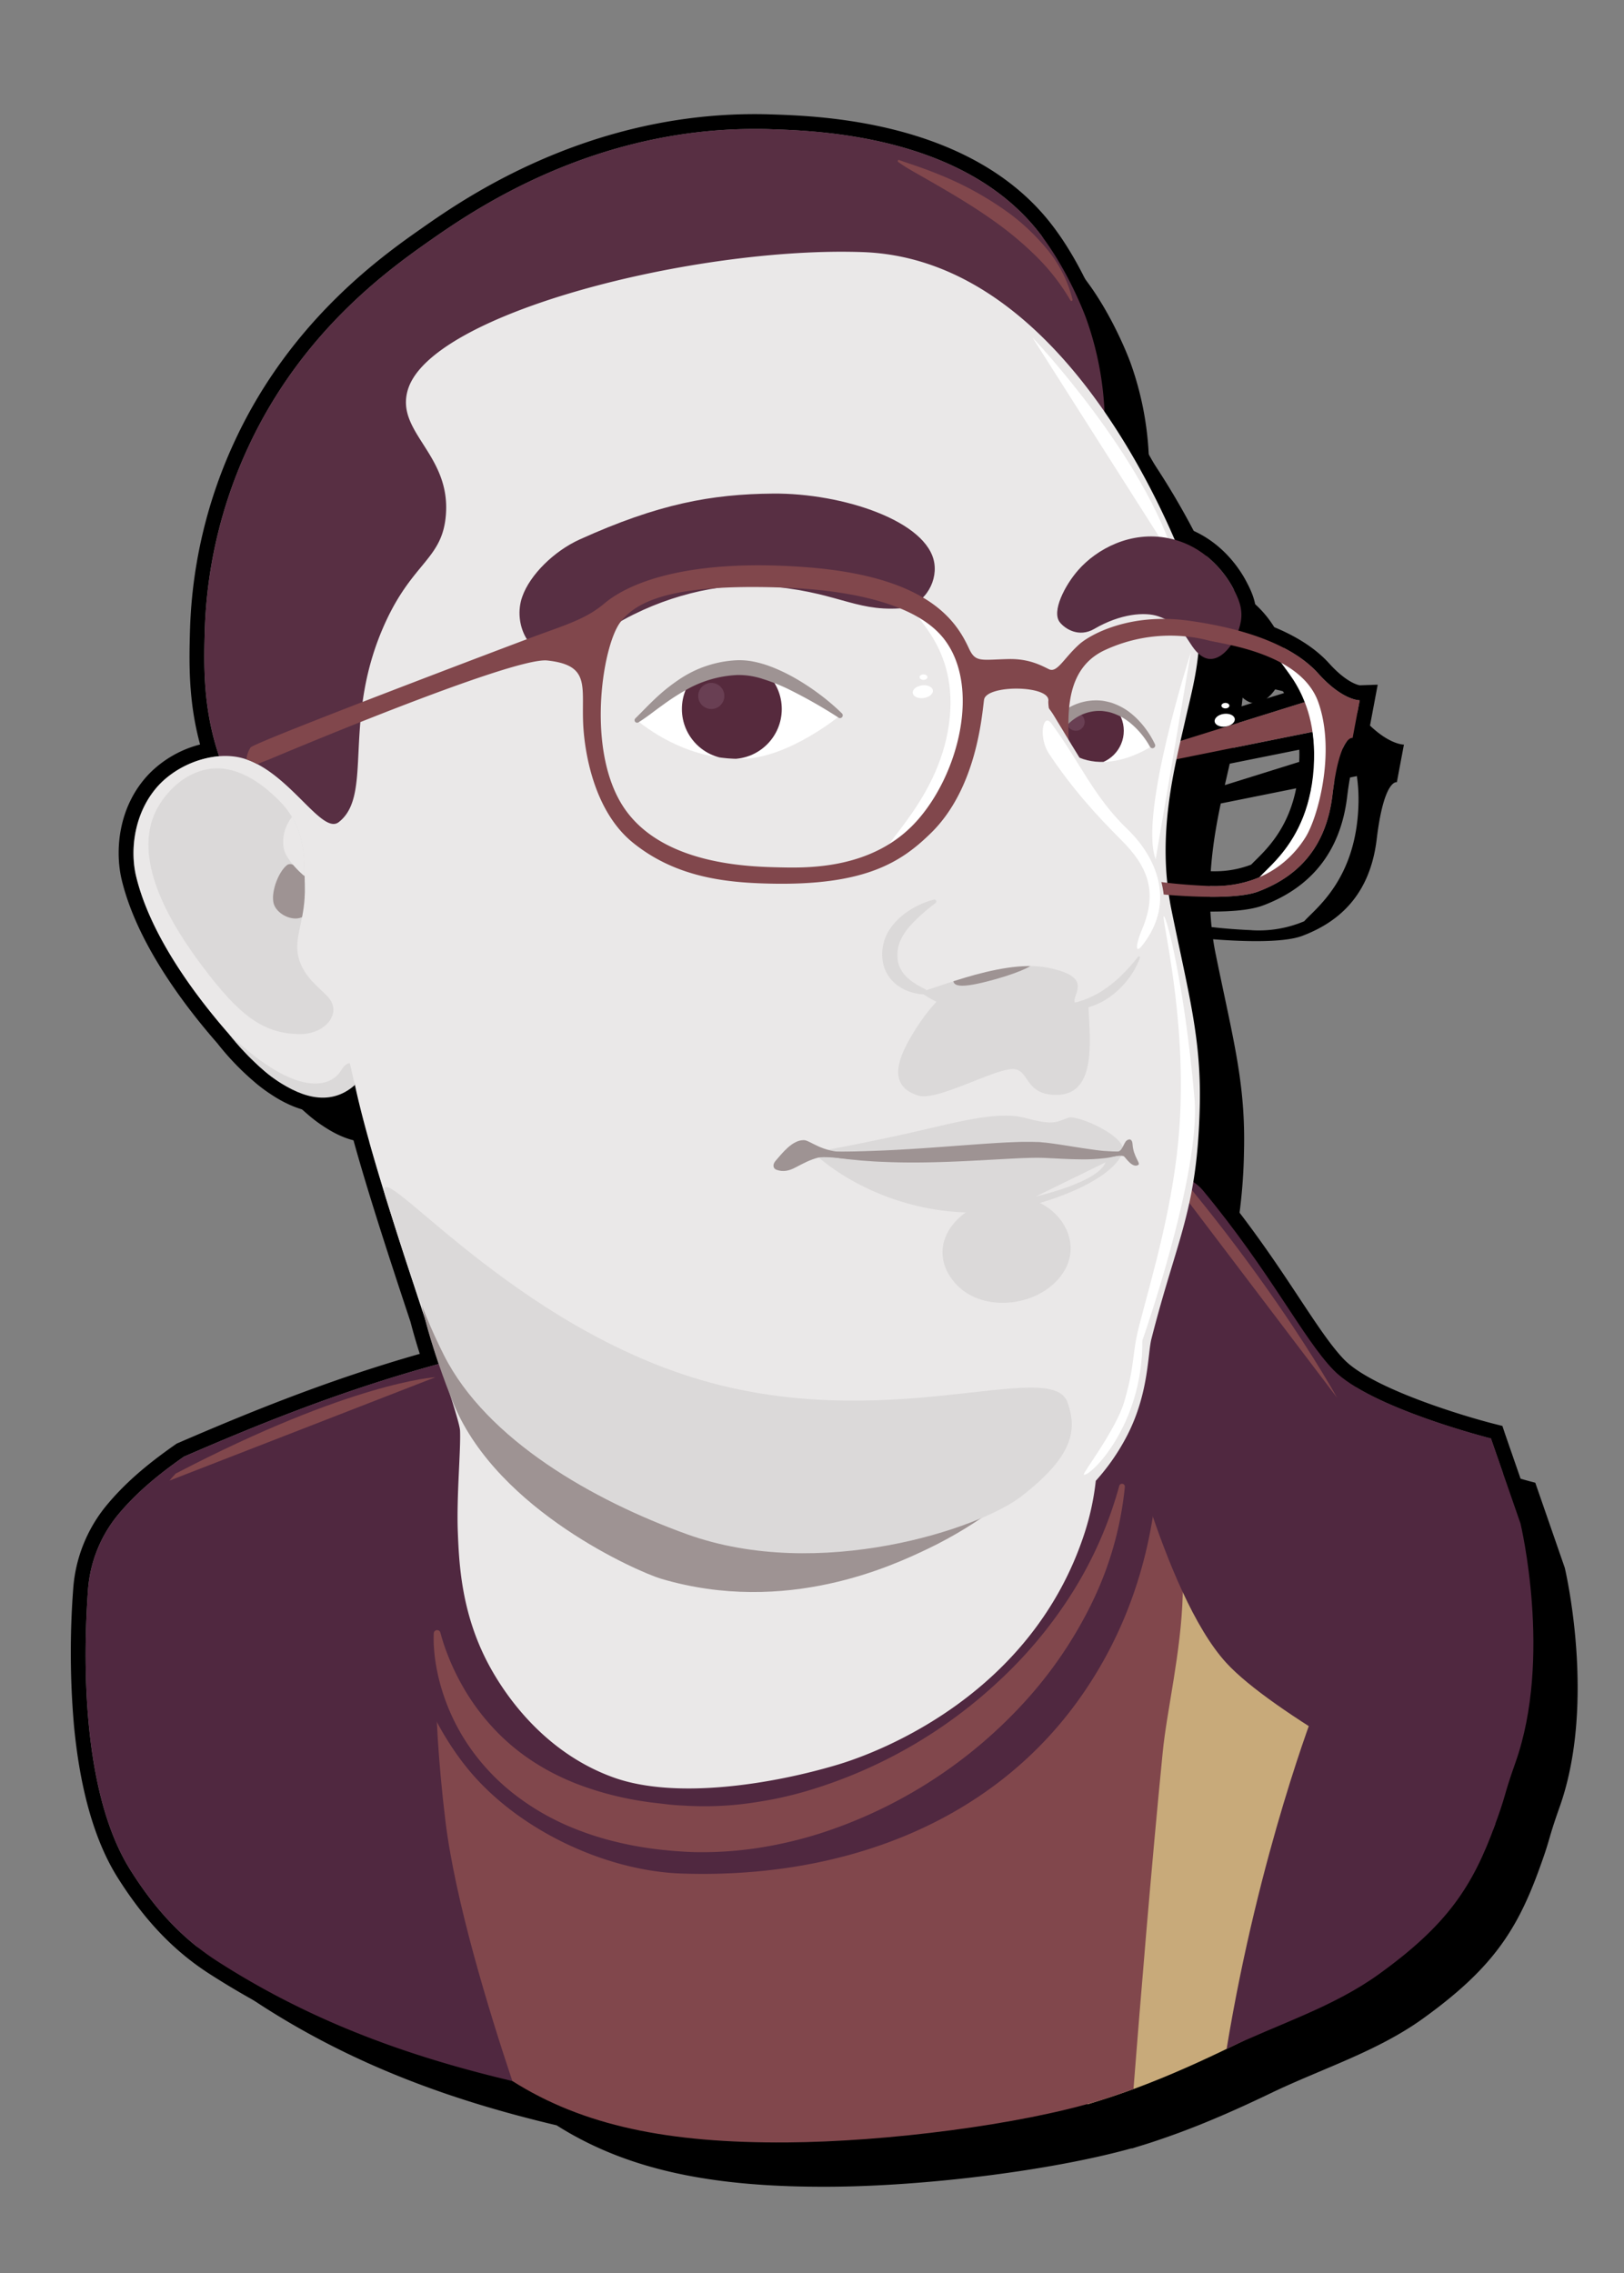 <svg xmlns="http://www.w3.org/2000/svg" xmlns:xlink="http://www.w3.org/1999/xlink" viewBox="0 0 733.68 1026.63"><rect x="0" y="0" width="733.68" height="1026.63" fill="#808080" stroke="none"/><defs><style>.cls-1{fill:none;}.cls-2{fill:#81474c;}.cls-3{fill:#c8aa7a;}.cls-4{fill:#502840;}.cls-5{fill:#fff;}.cls-6{fill:#582f43;}.cls-7{fill:#eae8e8;}.cls-8{fill:#dbd9d9;}.cls-9{clip-path:url(#clip-path);}.cls-10{fill:#562a3d;}.cls-11{fill:#693f53;}.cls-12{fill:#9e9393;}.cls-13{clip-path:url(#clip-path-2);}.cls-14{clip-path:url(#clip-path-3);}</style><clipPath id="clip-path"><path class="cls-1" d="M520.67,336.75s-7.25-15.49-21.54-17.79-25.89,11.19-22.27,15.35C494.73,354.87,520.67,336.75,520.67,336.75Z"/></clipPath><clipPath id="clip-path-2"><path class="cls-1" d="M379.57,323.1s-26.78-22-45.91-21.63c-22.81.39-37.65,17.68-45.91,23.86,7.09,5.68,24.41,17.84,47.69,17.39C356.44,342.31,379.57,323.1,379.57,323.1Z"/></clipPath><clipPath id="clip-path-3"><path class="cls-1" d="M124,359.55c-1.62-1.46-15.17-15.15-30.45-12.11s-22.47,17.46-23.1,18.75C60.06,387.48,75.27,415,91.73,436.8s27,29.9,43.25,30.24c12.14.25,19.76-9.56,13.24-16.75-3.94-4.35-11.05-8.94-13.37-17.9-2.39-9.24,3.31-16.69,2.86-32.45C137.32,386.63,138.63,372.74,124,359.55Z"/></clipPath></defs><g id="Outline"><path d="M706.93,708.1,693.6,669.65s-54.52-13.73-71.18-30.93c-13.81-14.27-28.13-43.83-58.89-81a20.49,20.49,0,0,0-4.41-3.91A242.45,242.45,0,0,0,562,520.13c.78-30.88-4.87-50.44-12.81-89.34q-.68-3.32-1.15-6.59c9.82.78,31,2,40.33-1.54,16-6.06,30.48-17.93,33.58-43.6,3.31-27.46,9.11-25.78,9.11-25.78l3.2-17s-7.63.25-18.72-12.07c-7.74-8.6-20.18-15-36.12-19.39a24.9,24.9,0,0,0,1.14-4.26c1-6-1.44-10.93-3.45-14.78-3.68-7-12.12-18-26.42-22A342,342,0,0,0,519,205.93a142.53,142.53,0,0,0-8.36-42.33s-8.33-23-22.66-40.4c-34.63-42-98.46-44.14-119.72-44.84C291.48,75.85,235.9,113.54,215,128.12c-19.68,13.75-58.56,41.63-82.77,93.61A211.13,211.13,0,0,0,112.55,304c-.45,15.85-1,35.66,6.47,57.54A43.4,43.4,0,0,0,92.35,374c-11.52,11.84-13.86,29.37-10.84,41.88,6.18,25.58,25.26,52.15,42,71.2h0a112.27,112.27,0,0,0,15.68,16.36,60.64,60.64,0,0,0,6.45,4.91c10.8,7.31,23.78,11.48,34.74,1.67,5.81,27.22,20.16,70.86,31.58,105.2,1.64,6.46,3.88,13.76,6.3,20.84-46,12.54-84.8,28.75-115.1,41.84C92,685.59,81.56,694.06,72.93,704.6l-.15.18a60.26,60.26,0,0,0-13.05,33.57c-2,28.43-3.4,90.46,19.2,126.25,10,15.88,22,30,39,41,43.16,27.81,87.71,43.43,133.52,54.26h0c32,20.24,70.49,28.1,124,27.74,42.84-.28,99.43-7.25,135.85-17.37l0,.13q2.84-.9,5.67-1.76c2.37-.74,4.71-1.51,7-2.3l1.46-.5c2.05-.7,4.08-1.43,6.11-2.17l.51-.18h0c14.47-5.32,28.4-11.54,42.11-18.13h0c23-11.07,48-18.75,68.77-33.72,30.36-21.87,41.92-38.84,52-66.22,6-16.3,3.87-12.91,9.69-29.34C721.43,768.7,706.93,708.1,706.93,708.1Zm-141.45-288c-7.36-.33-13.33-.84-18.11-1.4-2.18-20.71.77-39.9,4.14-55.82L613,350.52a74.65,74.65,0,0,1,.72,12.56c-.87,34.1-19.46,47.22-24.52,53A52.85,52.85,0,0,1,565.48,420.12Zm33.33-100.74c2.48,3.43,7.17,8.92,10.63,17.72l-56.1,17.51c.75-3.25,1.47-6.33,2.12-9.22,2.16-9.53,4.87-19.51,5.9-30.3a12,12,0,0,0,2.48,1.73c4.31,2.25,8.91-.7,12.25-5.45C582.69,312.85,591.22,315.25,598.81,319.38ZM180.15,509.24l0,0c0,.22.1.45.14.67C180.25,509.67,180.2,509.46,180.15,509.24Z"/><path d="M340.93,58.24c2.41,0,4.86,0,7.32.12,21.26.7,85.09,2.79,119.72,44.84,14.33,17.4,22.66,40.4,22.66,40.4A142.53,142.53,0,0,1,499,185.93a342,342,0,0,1,31.73,57.84c14.3,4,22.74,15,26.42,22,2,3.85,4.5,8.75,3.45,14.78a24.79,24.79,0,0,1-1.14,4.25c15.94,4.37,28.38,10.8,36.12,19.4,10.66,11.84,18.13,12.07,18.69,12.07h0l-3.2,17a.76.76,0,0,0-.19,0c-1,0-6,1.33-8.92,25.8-3.1,25.67-17.56,37.54-33.58,43.6-4.84,1.83-12.93,2.38-21,2.38-7.36,0-14.67-.47-19.37-.84q.48,3.27,1.15,6.59c7.94,38.9,13.59,58.46,12.81,89.34a242.45,242.45,0,0,1-2.91,33.71,20.49,20.49,0,0,1,4.41,3.91c30.76,37.14,45.08,66.7,58.89,81,16.66,17.2,71.18,30.93,71.18,30.93l13.33,38.45s14.5,60.6-2.27,107.94c-5.82,16.43-3.65,13-9.69,29.34-10.12,27.38-21.68,44.35-52,66.22-20.78,15-45.75,22.65-68.77,33.72h0c-13.71,6.59-27.64,12.81-42.11,18.13h0l-.51.18c-2,.74-4.06,1.47-6.11,2.17l-1.46.5c-2.33.79-4.67,1.56-7,2.3q-2.83.85-5.67,1.76l0-.13c-36.42,10.12-93,17.09-135.85,17.37H352c-51.71,0-89.27-8-120.55-27.75h0C185.64,929,141.09,913.41,97.93,885.6c-17-11-29-25.12-39-41-22.6-35.79-21.24-97.82-19.2-126.25a60.26,60.26,0,0,1,13.05-33.57l.15-.18c8.63-10.54,19.09-19,30.18-26.74,30.3-13.09,69.13-29.3,115.1-41.84-2.42-7.08-4.66-14.38-6.3-20.84-11.42-34.34-25.77-78-31.58-105.2a21.22,21.22,0,0,1-14.53,5.77c-6.92,0-13.94-3.19-20.21-7.44a60.64,60.64,0,0,1-6.45-4.91A112.27,112.27,0,0,1,103.46,467h0c-16.7-19.05-35.78-45.62-42-71.2-3-12.51-.68-30,10.84-41.88A43.4,43.4,0,0,1,99,341.55c-7.48-21.88-6.92-41.69-6.47-57.54a211.13,211.13,0,0,1,19.71-82.28c24.21-52,63.09-79.86,82.77-93.61C215.23,94,268,58.24,340.93,58.24m206,239.35a6.52,6.52,0,0,1-3.06-.77,12,12,0,0,1-2.48-1.73c-1,10.79-3.74,20.77-5.9,30.3-.65,2.89-1.37,6-2.12,9.22l56.1-17.51c-3.46-8.8-8.15-14.29-10.63-17.72-7.59-4.13-16.12-6.53-22.72-8-2.56,3.64-5.85,6.22-9.19,6.22m1.49,102.59a51.45,51.45,0,0,0,20.77-4.08c5.06-5.8,23.65-18.92,24.52-53a74.65,74.65,0,0,0-.72-12.56L531.51,342.9c-3.37,15.92-6.32,35.11-4.14,55.82,4.78.56,10.75,1.07,18.11,1.4q1.49.06,2.91.06m-388.08,89.7c0-.22-.1-.45-.14-.67l0,0c0,.22.1.43.16.64M340.93,51.54h0c-76.62,0-131.66,38.45-149.74,51.09-17.82,12.45-59.54,41.6-85,96.27a217.32,217.32,0,0,0-20.33,84.92c-.42,14.62-.92,32.42,4.54,52.42A49.47,49.47,0,0,0,67.55,349.3C53.25,364,51.85,384.4,55,397.42c6.72,27.82,27.18,55.47,43.25,73.84a120.07,120.07,0,0,0,16.53,17.23,67.24,67.24,0,0,0,7.1,5.4c8.39,5.68,16.44,8.56,23.92,8.56a27.22,27.22,0,0,0,10.1-1.89c6.52,26.52,18.56,63.37,29.57,96.51,1.13,4.38,2.54,9.26,4.17,14.38-41.09,11.7-76.72,26.23-109.19,40.26l-.62.27-.55.38c-13.9,9.69-23.62,18.32-31.54,28l-.06.08-.11.13a66.6,66.6,0,0,0-14.52,37.3,382,382,0,0,0,.37,61.49c2.77,29.2,9.44,52.36,19.85,68.82,12,19,25.06,32.72,41,43.05,38.37,24.73,81.14,42.19,134.53,54.9,31.29,19.49,69.35,28.19,123.19,28.19h3.47c40.74-.27,91.28-6.29,127.37-15l-.14.75,10.56-3.33,5.62-1.74c2.2-.69,4.48-1.43,7.23-2.36l1.11-.38.38-.13c2.1-.73,4.2-1.47,6.23-2.21l.15-.06.37-.13,4-1.47v0c8.75-3.34,17.86-7.19,27.94-11.82v.12l10.76-5.18c7.16-3.44,14.71-6.63,22-9.72,16.21-6.85,33-13.94,47.78-24.61,33-23.76,44.56-42.69,54.4-69.33,3.27-8.81,4.22-12.11,5.23-15.6.89-3.07,1.81-6.23,4.5-13.82,17.23-48.65,3.08-109.19,2.47-111.74l-.08-.33-.11-.31-13.33-38.44L678.74,644l-3.5-.88c-14.66-3.7-55.44-16.13-68-29.1-5.87-6.07-12.1-15.48-20-27.4-9.63-14.58-21.63-32.72-38.57-53.18a24.83,24.83,0,0,0-2.35-2.47,259.88,259.88,0,0,0,2.39-30.71c.67-26.38-3.21-44.71-9.09-72.45-1.11-5.2-2.24-10.55-3.44-16.41,3.5.18,7.36.3,11.24.3,10.69,0,18.32-.92,23.33-2.82,22.21-8.4,34.94-24.9,37.86-49.06,1.37-11.36,3.09-16.72,4.15-19.12l3.53,1,1.37-7.24,3.2-17,1.55-8.23-8.07.28c-.75-.11-6-1.2-13.81-9.84C593.15,291.5,582,285,567.41,280.2c.82-7.68-2.37-13.79-4.33-17.53-2.91-5.57-11.22-18.59-27.43-24.36a348.87,348.87,0,0,0-30.07-54.61,149,149,0,0,0-8.65-42.39c-.36-1-8.94-24.34-23.79-42.37C436.58,54.55,370.26,52.38,348.47,51.67c-2.51-.09-5-.13-7.54-.13Zm206,252.75c4.11,0,8.14-1.9,11.65-5.43a77.67,77.67,0,0,1,15.78,5.73l.4.53a71.41,71.41,0,0,1,5.33,7.89l-37.57,11.73c.26-1.13.53-2.27.8-3.42,1.29-5.49,2.61-11.12,3.6-17Zm-9.72,44.3,49.77-10c.06,1.43.06,2.88,0,4.35-.68,26.79-13.12,39-19.81,45.63-.7.69-1.34,1.32-1.92,1.93a45.73,45.73,0,0,1-16.86,3c-.85,0-1.73,0-2.61-.06-4.31-.19-8.4-.46-12.2-.8-1-16.47,1.17-31.71,3.6-44Z"/></g><g id="Me"><polygon class="cls-2" points="598.15 314.38 528.51 336.12 527.86 343.63 600.44 329.01 598.15 314.38"/><path class="cls-3" d="M533.09,716.41l-41.83,234q2.83-.9,5.67-1.76c30.37-9.45,58-23.46,85.69-37.41L625.29,753Z"/><path class="cls-4" d="M223.16,609.77c-57,13-104.41,32.69-140,48.09C72,665.59,61.56,674.06,52.93,684.6l-.15.18a60.26,60.26,0,0,0-13.05,33.57c-2,28.43-3.4,90.46,19.2,126.25,10,15.88,22,30,39,41,71.9,46.33,147.63,58.84,226.67,71.69l5.79-265.79S312.08,589.5,223.16,609.77Z"/><path class="cls-2" d="M509.35,648.1c-41.65-39.64-301.61,18.54-301.61,18.54s-19.62,48-6.5,155.85c4.31,35.43,19.18,84.35,30.22,117.37,32,20.24,70.49,28.1,124,27.74,45.12-.3,105.5-8,141.5-19,5.11-1.59,10.15-3.32,15.12-5.15,2.89-36.91,7.93-98.84,13.19-151.93C529,753.33,551,687.73,509.35,648.1Z"/><path class="cls-4" d="M686.93,688.1,673.6,649.65s-54.52-13.73-71.18-30.93c-13.81-14.27-28.13-43.83-58.89-81-8.68-10.48-28.09-9.72-28.09-9.72s-10.22,11.27-14.07,19.54l-14.7-8.42L505,630s20.27,89.58,49,121c20.64,22.52,85.52,57.49,120.55,75.46,6.54-17.55,4.14-13.63,10.09-30.42C701.43,748.7,686.93,688.1,686.93,688.1Z"/><path class="cls-4" d="M307.85,846.15c71.93,2.47,139.9-22.37,180.24-79.57C524,715.72,524.29,662,523.28,638.1a316.37,316.37,0,0,0-86.84-29.91c-88.77-16.55-224.07-.74-252.73,73.5-12.33,31.93,1.34,84.43,27,116.39C233.45,826.45,273.72,845,307.85,846.15Z"/><path class="cls-2" d="M199,737.5c.53,2,1.18,4.17,1.89,6.21s1.51,4.09,2.33,6.09a108.58,108.58,0,0,0,5.67,11.56,100.86,100.86,0,0,0,15,20.18c11.45,12,25.76,20.48,41.29,25.79a144.33,144.33,0,0,0,24.07,6c2.07.32,4.13.64,6.21.87s4.17.49,6.26.73,4.19.39,6.3.49l3.16.18,3.1.11a147.5,147.5,0,0,0,24.88-1.42c4.13-.6,8.27-1.28,12.39-2.15s8.2-1.9,12.25-3.06a217.17,217.17,0,0,0,88-50.37,198.78,198.78,0,0,0,32.86-39.77,179.65,179.65,0,0,0,21-47.91,1.29,1.29,0,0,1,2.52.46,154,154,0,0,1-14.8,52.25,189.42,189.42,0,0,1-31,45.46,213.25,213.25,0,0,1-92.9,59.15A187.62,187.62,0,0,1,342,834.67a169.7,169.7,0,0,1-28.37,1.82l-3.58-.15-3.51-.23c-2.33-.13-4.66-.4-7-.61-4.67-.5-9.34-1.16-14-2.08s-9.27-2-13.84-3.34a140.93,140.93,0,0,1-13.52-4.77,112.35,112.35,0,0,1-25-14.33,97.48,97.48,0,0,1-20.1-20.62,93.36,93.36,0,0,1-12.83-25.24,87.88,87.88,0,0,1-3.34-13.55c-.39-2.28-.65-4.59-.82-6.89a55.79,55.79,0,0,1-.13-7,1.52,1.52,0,0,1,3-.29Z"/><path class="cls-5" d="M577.66,295c-4.14,3.12,16.89,13.55,16,48.05-1.06,41.93-28.93,52.14-25.48,56,2,2.23,2.49,1.19,15-8.29,15.8-11.95,19.27-42.06,19.61-53.94.51-17.62-4-25.67-5.23-27.78C591.51,298.77,580.42,292.94,577.66,295Z"/><path class="cls-6" d="M499,198.28a143.43,143.43,0,0,0-8.38-54.68s-8.33-23-22.66-40.4c-34.63-42.05-98.46-44.14-119.72-44.84C271.48,55.85,215.9,93.54,195,108.12c-19.68,13.75-58.56,41.63-82.77,93.61A211.13,211.13,0,0,0,92.55,284c-.53,18.45-1.2,42.27,10.84,68.48,12.35,26.9,41.88,64.56,65,59.62,31.65-6.77,9.22-84.19,53.21-121.7,62.85-53.59,185.62,38.86,247.82-14.78C494,254.47,498.35,219.84,499,198.28Z"/><path class="cls-2" d="M499,492.79l105,138.4S567.6,564.64,499,492.79Z"/><path class="cls-7" d="M114.93,479.42c22.82,23.27,42.25,14.86,45.24,9.79,10,47.76,47.28,148,47.66,156.92s-1.63,29.71-1,45.82c.55,13.67,1.44,35.74,13.3,58.62,5.25,10.12,22.75,39.91,57.15,52.23,28.39,10.16,72.41,2.84,101.49-5.91,19.88-6,88-32.45,111.35-104.94a118.39,118.39,0,0,0,4.93-23.16,97,97,0,0,0,14.28-20.69c9.74-19.05,9.14-36.68,10.84-43.36,11.66-45.82,20.67-58.09,21.84-104.61.78-30.88-4.87-50.44-12.81-89.34-6.89-33.83,1.56-64.65,6.24-85.4,4.42-19.55,11.2-41,1-67.49C532,246.39,484.06,117.32,390,113.87c-74.84-2.74-195.43,27.26-205.77,62.24-5.63,19,19.13,28.85,17.24,56-1.41,20.26-14.57,21.44-27.1,48.45-20.46,44.12-5.27,78.35-21.36,90.76-7.63,5.89-22.23-22.45-42.69-28.68-12.56-3.83-28.65,1.79-37.93,11.33-11.52,11.84-13.86,29.37-10.84,41.88C69.18,427.61,96.74,460.88,114.93,479.42Z"/><path class="cls-5" d="M466.4,152.39s51.38,54,65.11,102.33"/><path class="cls-8" d="M481.7,572.32c8.24-16.78-10.34-37.14-32.8-30.64s-29.77,25.22-16.47,38.82S473.33,589.38,481.7,572.32Z"/><path class="cls-8" d="M491.43,448.81a4.38,4.38,0,0,0-1-2.74,4.58,4.58,0,0,0-1.49-1.48c-14.18-9-21.19-12.92-37.52-8.82-14.7,3.7-26.41,11.87-36.48,27.06-9.12,13.75-14.94,27.39,0,32,8.29,2.55,33.85-11.89,42.44-12,7.85-.12,5.17,11.66,19.83,11.66C496.71,494.45,492,467.22,491.43,448.81Z"/><path class="cls-6" d="M557.14,265.78c-3.91-7.47-13.15-19.35-29.07-22.66-17.35-3.61-32.72,5-40.89,14.28-6.18,7-12.2,18.85-8.37,23.65,2.36,3,8.6,7,15.52,3,11.82-6.9,22.95-7.81,29.06-5.67,14.05,4.93,12.9,14.54,20.45,18.48C551,300.55,559,290,560.59,280.56,561.64,274.53,559.15,269.63,557.14,265.78Z"/><path class="cls-6" d="M349.23,222.92c-27.91.24-51.81,4.65-87.28,20.69-11.64,5.26-22.54,16-26,25.87-4.44,12.56,3.78,26.21,11.49,25C258.25,292.88,264,290.38,278,282c21.5-12.8,46.95-18.82,66.92-17.41,32.53,2.29,40.74,11.48,61.42,10.18,10.51-.65,17.17-11.11,15.77-20.36C419.27,235.39,380.6,222.64,349.23,222.92Z"/><path class="cls-4" d="M675.61,823.64l-81.05-53s-25.75,65.6-40.4,154.7c23-11.07,48-18.75,68.77-33.72C653.93,869.26,665.33,852.05,675.61,823.64Z"/><g class="cls-9"><rect class="cls-5" x="475.99" y="314.22" width="50.57" height="37.71"/><circle class="cls-10" cx="492.33" cy="330.04" r="15.37"/><circle class="cls-11" cx="486.01" cy="326.03" r="4.02"/></g><path class="cls-5" d="M413.11,273.68c-4.14,3.12,19.2,15.66,16,50-3.43,36.94-32.86,59-29.42,62.91,2,2.23,8.33-1.95,19-13.22,18.58-19.68,19.28-44,19.62-55.9.5-17.62-4-25.68-5.23-27.79C427,279.39,415.87,271.59,413.11,273.68Z"/><path class="cls-12" d="M519.54,337.28a37.57,37.57,0,0,0-9.2-11,33.39,33.39,0,0,0-2.88-2,25.61,25.61,0,0,0-3.1-1.55,23.82,23.82,0,0,0-3.24-1.11,29.86,29.86,0,0,0-3.33-.52,19.6,19.6,0,0,0-12.52,3.66,18.31,18.31,0,0,0-4.56,4.52,7.9,7.9,0,0,0-1.17,2.41,1.34,1.34,0,0,0-.05.69c0,.09,0-.1-.1-.27a3.35,3.35,0,0,1-5.06,4.4,6.12,6.12,0,0,1-1.4-3.72,8.16,8.16,0,0,1,.46-3,13.93,13.93,0,0,1,2.36-4.19A24.14,24.14,0,0,1,482.2,320a24.7,24.7,0,0,1,16.08-3.49,35.72,35.72,0,0,1,4,.92,30,30,0,0,1,3.77,1.59,28.12,28.12,0,0,1,3.47,2.07,34.27,34.27,0,0,1,3.09,2.52,38.41,38.41,0,0,1,5.2,5.86,41,41,0,0,1,4,6.73,1.25,1.25,0,0,1-2.22,1.13Z"/><path class="cls-2" d="M595.57,304.21c-11.08-12.32-31.78-20.2-58.63-23.9s-44.66,6.49-49.26,10.6c-7.06,6.29-10.07,13.17-13.8,11.33s-9.23-4.79-18.27-4.58c-12.54.3-14.9,1.62-17.86-4.78-5.77-12.52-18.56-32.52-73.49-36.71-50.27-3.83-78.66,5.74-91.39,16.51-8.14,6.88-17.49,9.6-31.53,14.78-7.69,2.83-126.16,47.64-128.13,50.11a11.67,11.67,0,0,0-1.85,5.42,27,27,0,0,1,4.82,2.1l5.41-2.1s109.65-46.42,125.66-44.69c20,2.15,15.27,12,16.26,29.56.57,10.13,4.09,37.86,22.41,52.71,19,15.38,41.05,18,61.1,18.48,43.85,1.13,60.2-9.7,73.65-22.91,20.69-20.31,22.91-53.21,23.9-60.11s29.8-6.65,29.06.5,16.26,72.67,16.26,72.67l33,14.53s33.22,3.57,45.5-1.07c16-6.06,30.48-17.93,33.58-43.6,3.31-27.46,9.11-25.78,9.11-25.78l3.2-17S606.66,316.53,595.57,304.21ZM413.94,371.05c-19.38,21.35-48.28,21-61.42,20.69s-52.55-.82-70.29-26.44-10.18-73.41-2-84.25S306.94,264,351,265.29c11.86.35,58.63,1.8,75.38,23.15S433.32,349.7,413.94,371.05Zm175.88,7.06c-5.58,9-18.72,23.16-44.34,22s-34.32-4.44-34.32-4.44l-28.58-56.49c1.32-8.21-4.92-35.8,16.76-45.66A70,70,0,0,1,546,289.26c6.24,1.65,41.71,5.59,49.59,27.92S595.49,369,589.82,378.11Z"/><path class="cls-8" d="M367.34,520.51c24.52-4.52,42.3-8.44,54.91-11.44,17.84-4.24,31.17-6.69,40.53-4.25,13,3.4,13.62,2.26,19.8,0,4.25-1.55,27.41,8.86,24.67,15.69-5.33,13.23-35.7,24-53.71,26.27C414,551.76,381.83,534.13,367.34,520.51Z"/><g class="cls-13"><rect class="cls-5" x="283.97" y="300.16" width="98.73" height="48.39"/><circle class="cls-10" cx="330.62" cy="320.22" r="22.56"/><circle class="cls-11" cx="321.34" cy="314.32" r="5.9"/></g><path class="cls-12" d="M367.4,520c11.7.32,23.3,0,34.9-.55s23.19-1.49,34.83-2.33c5.82-.43,11.64-.84,17.52-1.15,3-.12,5.89-.28,8.88-.27,1.48,0,3,0,4.51.06.74,0,1.51,0,2.31.11s1.53.14,2.28.22c5.94.71,11.62,1.73,17.35,2.58,2.86.43,5.71.83,8.56,1.13a43.11,43.11,0,0,0,8.57.21h0a.51.51,0,0,1,.55.45.49.49,0,0,1-.3.51,30.32,30.32,0,0,1-8.8,2.15,79.2,79.2,0,0,1-8.95.49c-5.93,0-11.85-.37-17.55-.65-5.47-.21-11.28.13-17.05.42l-17.46.94c-11.69.57-23.45.93-35.22.55-2.94-.13-5.88-.19-8.82-.42l-4.4-.31-4.4-.44A162.3,162.3,0,0,1,367.28,521a.5.5,0,0,1,.11-1Z"/><path class="cls-12" d="M298.6,713c56.72,16.8,105-6.11,120.22-13.35,24.14-11.46,44-27.88,42.37-30.57s-25.49,12.66-58.95,19c-5.73,1.07-60.91,10.72-110.08-14.64-55.87-28.82-87-94.43-100.41-98.31-7.94-2.29,4.25,37.45,13.31,59.21C225.17,682.57,288.66,710,298.6,713Z"/><path class="cls-8" d="M459,424c-16.11-.94-47.11,18.63-46.64,19.89C415,451,438.27,460,451.51,460s32.72-5.32,39.08-10.26,5.21-8.25,5.62-16.32C496.59,425.94,467,424.51,459,424Z"/><path class="cls-12" d="M467.11,434.46c.45,1.81-9.2,5.8-21.57,8.91s-14.38,1.65-14.84-.17.83-3.29,13.19-6.4S466.65,432.64,467.11,434.46Z"/><path class="cls-7" d="M521.83,389.85c-4.93-12.19-9.87-12-20.69-26.93-5.89-8.13-13.56-20.8-24.63-39.09-1.55-2.56-4.7-7.78-10.84-10.18-4.47-1.74-5.79-1.55-9.77.17-7.66,3.3-10.28,12.89-13.47,28.24-8.69,41.88-8.82,45.54-15.85,56.33-9.2,14.14-19.67,13.42-22,25.62-1.57,8.18,4.79,23.3,8.24,24.43S451.11,432.7,473.14,437c23.72,4.66,8.57,13.54,13.25,16.88s11.29-2,15.08-4.27c1.77-1,21.76-13.25,24.31-35.8C527,402.92,523.63,394.28,521.83,389.85Z"/><path class="cls-8" d="M422.68,407.84a84.63,84.63,0,0,0-10.57,9.28c-3.07,3.29-5.53,6.95-6.29,10.68a16.91,16.91,0,0,0-.23,5.87,12.45,12.45,0,0,0,2.05,5.24c2.2,3.26,6.07,5.75,10.35,7.84a1.24,1.24,0,0,1,.57,1.66,1.27,1.27,0,0,1-1.16.7,23.1,23.1,0,0,1-7.62-1.67,18.78,18.78,0,0,1-6.86-4.7,16.66,16.66,0,0,1-4-7.84,20.45,20.45,0,0,1,3.78-16.27,28.78,28.78,0,0,1,5.61-5.68,37.51,37.51,0,0,1,6.54-4.05,34.48,34.48,0,0,1,7.12-2.6.86.86,0,0,1,.72,1.51Z"/><path class="cls-8" d="M200.53,612c19.38,38.42,67.69,65.72,109.82,80.91,59.93,21.61,132.31-2.59,150.94-17,23.25-18,25.54-29.7,21-42.51C475,612.61,399.61,649.33,312.53,622S166.69,516.91,174.18,540.44C183.27,569,189.18,589.52,200.53,612Z"/><ellipse class="cls-5" cx="553.29" cy="325.28" rx="4.58" ry="2.89" transform="translate(-37.81 75.2) rotate(-7.52)"/><ellipse class="cls-5" cx="553.61" cy="318.7" rx="1.8" ry="1.24"/><ellipse class="cls-5" cx="416.9" cy="312.4" rx="4.58" ry="2.89" transform="translate(-37.3 57.24) rotate(-7.52)"/><ellipse class="cls-5" cx="417.22" cy="305.82" rx="1.8" ry="1.24"/><path class="cls-2" d="M406.29,72.3c1.93.76,4,1.39,6,2.08s4.06,1.42,6.09,2.14c4,1.52,8.05,3.12,12,4.92A144.54,144.54,0,0,1,453.08,94.3,95.29,95.29,0,0,1,472.54,112a57.35,57.35,0,0,1,12,23.31.52.52,0,0,1-.38.61.5.5,0,0,1-.55-.24h0a95.59,95.59,0,0,0-15.35-19.79,152.87,152.87,0,0,0-19.11-16c-6.8-4.86-13.95-9.32-21.24-13.61q-5.47-3.23-11.05-6.38c-1.85-1.08-3.73-2.1-5.57-3.21a54,54,0,0,1-5.5-3.55.5.5,0,0,1-.09-.7.5.5,0,0,1,.58-.16Z"/><path class="cls-8" d="M515,432.58a35,35,0,0,1-5.79,10.2,37.75,37.75,0,0,1-8.73,8.08,30.26,30.26,0,0,1-11.1,4.62c-1,.22-2,.3-3,.43s-2,.11-3,.06a24.42,24.42,0,0,1-5.85-.89.49.49,0,0,1-.35-.62.49.49,0,0,1,.43-.37h0A49.22,49.22,0,0,0,488.5,452a41.83,41.83,0,0,0,9.67-4.65,54.67,54.67,0,0,0,8.49-6.85,86.64,86.64,0,0,0,7.46-8.36l0,0a.51.51,0,0,1,.71-.09A.52.52,0,0,1,515,432.58Z"/><path class="cls-5" d="M509.4,374.54c-15.42-14.8-21.73-30.71-34.47-47.88-3.74-5-5.92,6.36-1.05,13.69,10.52,15.83,21.48,27.84,32.73,39.09,11.44,11.44,16.82,22.83,9.26,40.49-2.5,5.84-3.5,11.8.36,6.83C531.77,406.74,521.65,386.31,509.4,374.54Z"/><path class="cls-5" d="M538,294.59s-23.61,73.21-15.9,93.48"/><path class="cls-5" d="M516.08,605.41S542.61,530.1,539.63,496c-4.42-50.65-12.57-82.35-13.85-82.16s10.49,45.22,7.09,94.81c-2.36,34.48-12,66.13-18.2,90-3.48,13.52-1.68,16.84-6.74,34.34-3.65,12.65-19.05,32.61-18.32,33C492.11,667.32,516.37,644.2,516.08,605.41Z"/><path class="cls-2" d="M79.42,665.5c-1,1-1.92,2.11-2.85,3.19L196.72,622S159.1,624,79.42,665.5Z"/><path class="cls-7" d="M467.93,540.38s28.08-6.26,31.54-15.45"/><g class="cls-14"><rect class="cls-8" x="58.23" y="332.62" width="120.21" height="160.28"/><path class="cls-12" d="M129.68,390.69c-3.57,2.71-7.14,11.33-6.18,16.77.78,4.46,6.48,7.79,10.8,7.33,5.22-.55,6.52-5.72,6.86-10.11C141.65,398.48,133.24,388,129.68,390.69Z"/><path class="cls-7" d="M141.84,366.81c-.31-.25-.63-.49-1-.73-2.14-1.62-7.38-.19-10.18,4.72a17.2,17.2,0,0,0-2.58,11.47c.34,5.44,8.18,12.29,8.25,12.35,4.14,4.28,9.87.32,11.36-4a8.21,8.21,0,0,0,.4-1.09C148.75,387.31,144.39,368.74,141.84,366.81Z"/></g><path class="cls-12" d="M503.38,522.28c.26-.06,3.67-.68,4.49.06s3.82,5.4,6.39,3.76c1.17-.75-2.26-3.64-2.61-9.38-.1-1.75-1-2.76-2.6-1.66-1.43,1-2,5.21-4.42,5.08-2-.1-4.05-.29-6.12-.2"/><path class="cls-12" d="M381.91,520.25c-10.18.37-16.06-5.3-18.7-5.33-5.26-.08-9.72,5.8-12.81,9.33-1.44,1.66-1.23,3.47.38,4.06,3,1.1,5.73.47,8.49-1,3.69-1.92,6.83-3.63,10.54-4.53l.58-.09c4.08-.28,8.32.32,12.71.69C386.22,523.67,385.08,520.13,381.91,520.25Z"/><path class="cls-12" d="M378.78,324.07a223,223,0,0,0-22.37-12.71,83.85,83.85,0,0,0-11.64-4.66,34.68,34.68,0,0,0-11.7-1.84,51.37,51.37,0,0,0-23.29,6.82,105.72,105.72,0,0,0-10.64,6.93c-3.51,2.48-6.87,5.26-10.71,7.63a1.14,1.14,0,0,1-1.39-1.79l0,0c3.05-3,6-6.17,9.27-9.2a80.5,80.5,0,0,1,10.51-8.38,50.6,50.6,0,0,1,26-8.68,32.52,32.52,0,0,1,7.19.53,48,48,0,0,1,6.76,1.81c2.17.76,4.27,1.64,6.32,2.59s4.06,2,6,3.1a107.15,107.15,0,0,1,11.15,7.33,99.71,99.71,0,0,1,10.1,8.62,1.25,1.25,0,0,1-1.55,1.95Z"/><path class="cls-8" d="M158,480.16c-2.59.29-3.82,3.45-4.93,4.74-6,7-21.54,8.81-49.56-17.86,0,0,33.17,44.17,56.88,22.93C159.37,486.75,158.93,483.38,158,480.16Z"/></g></svg>